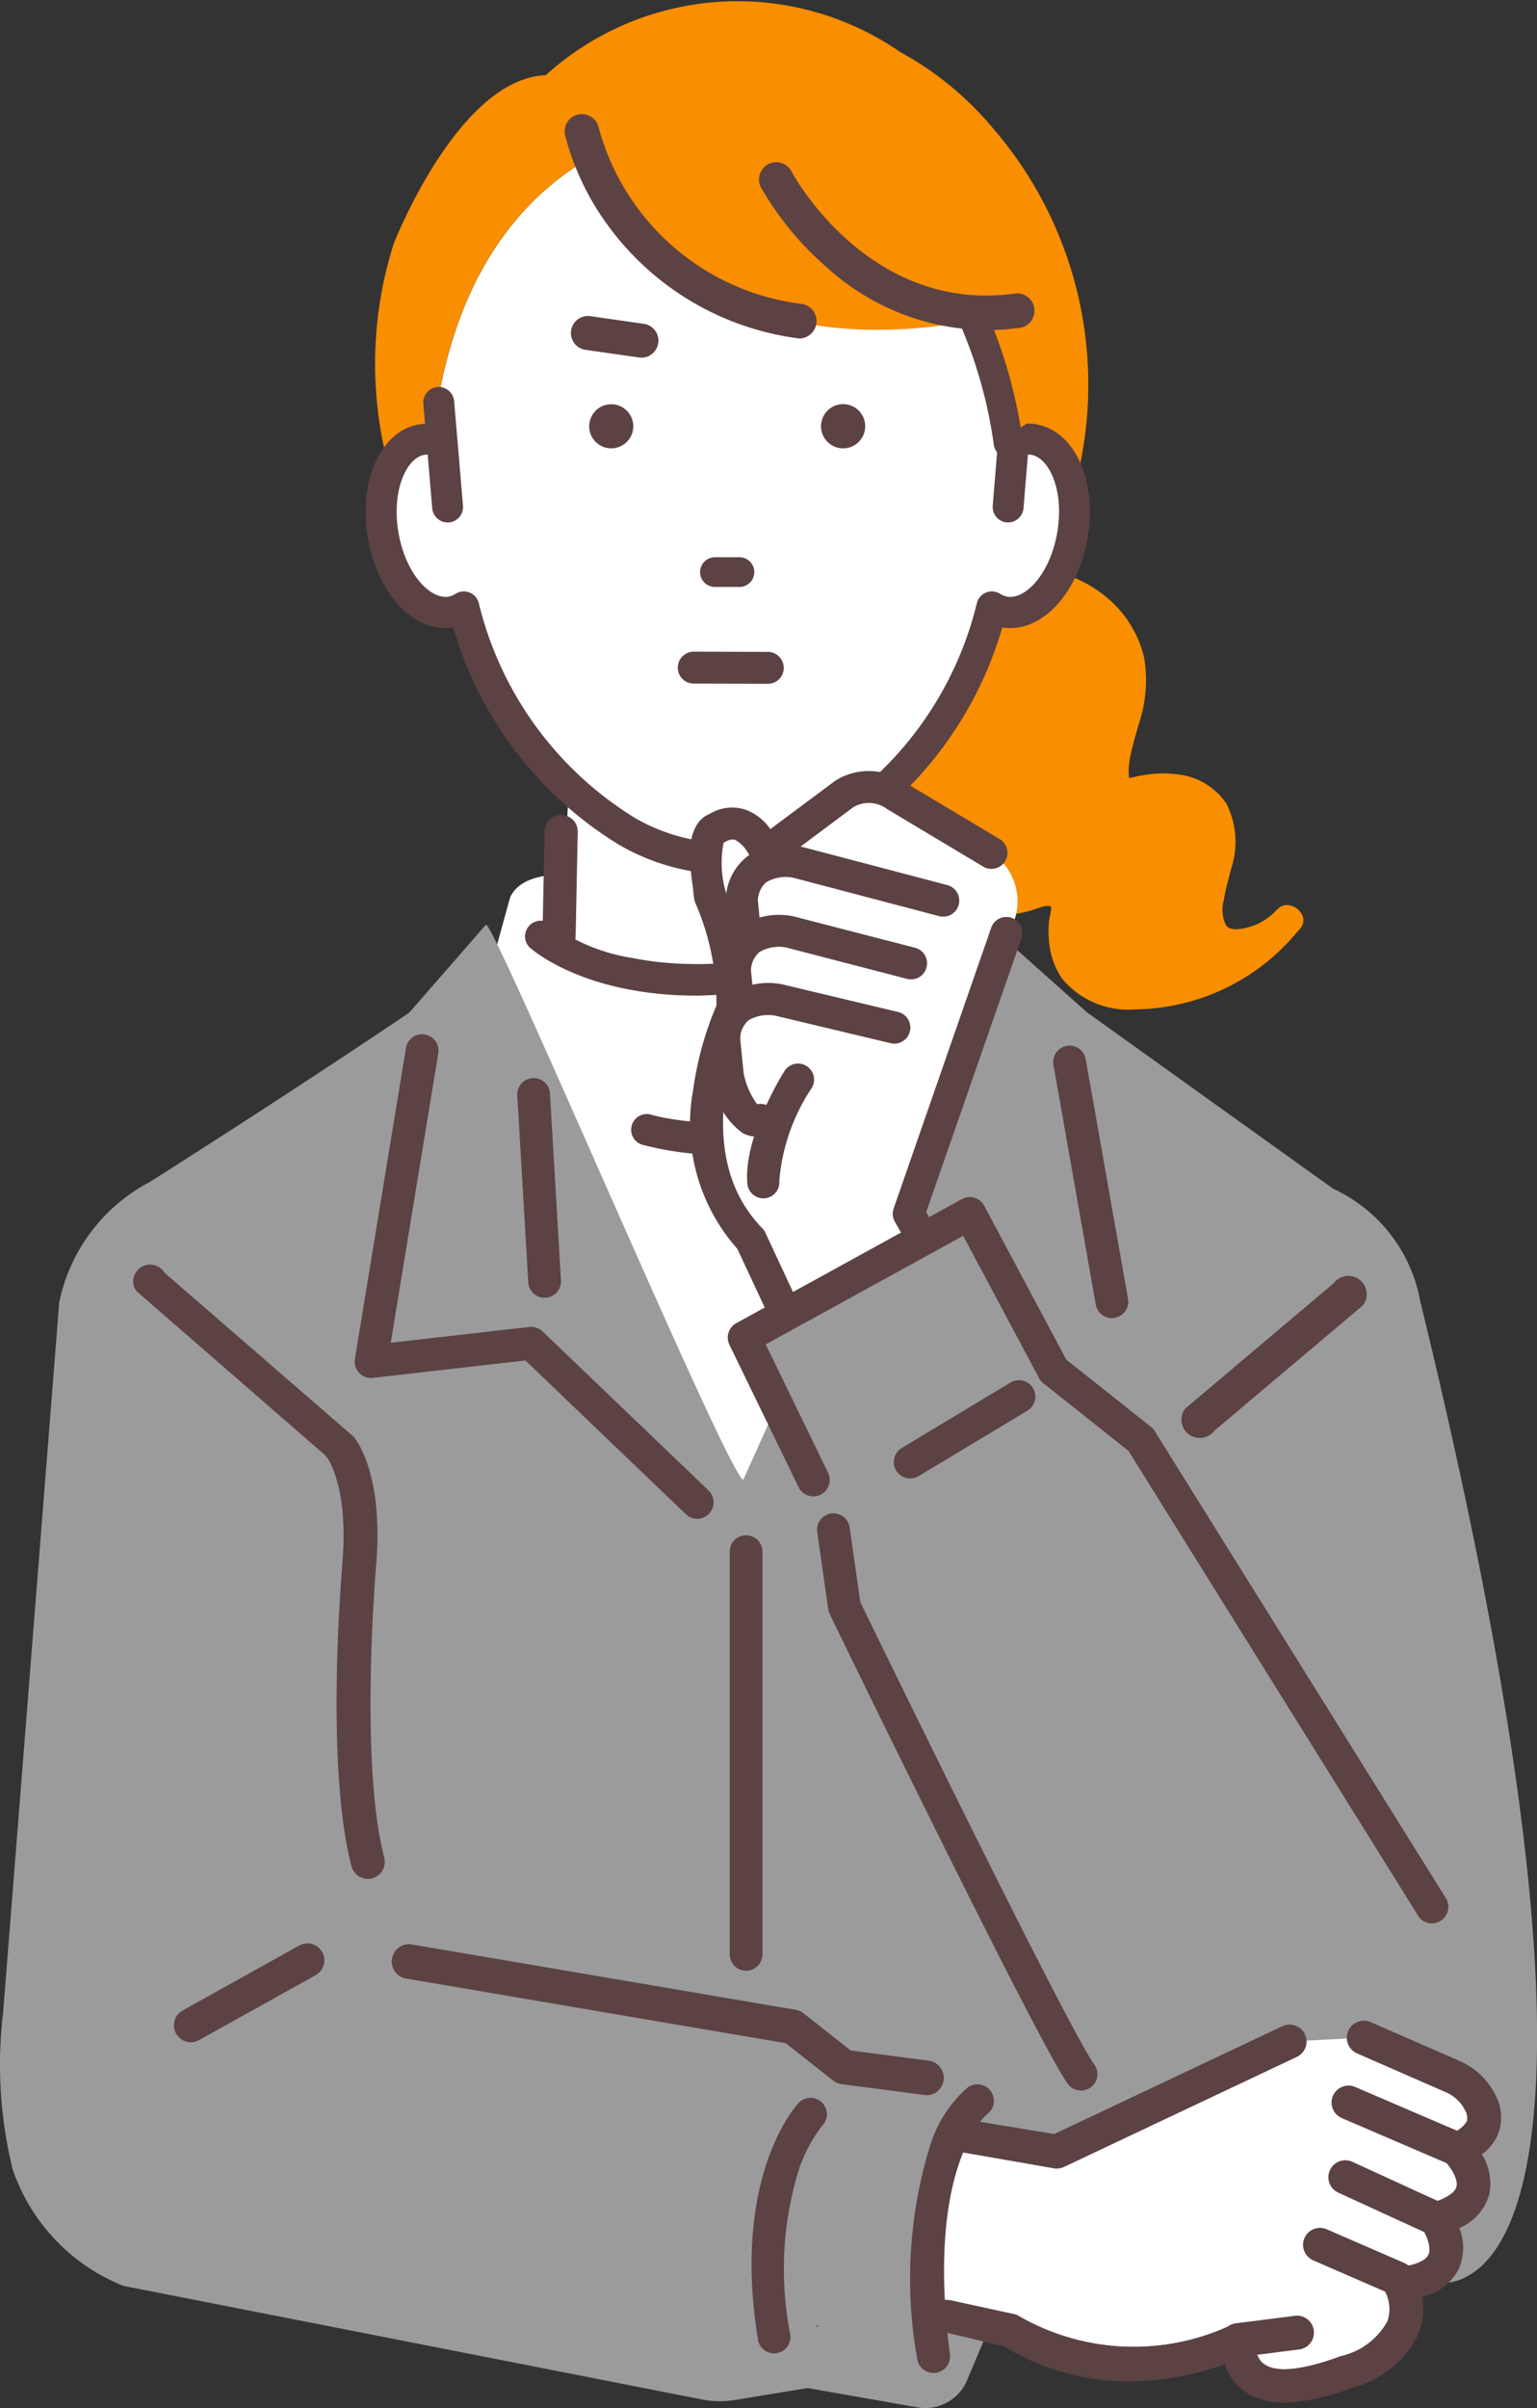 <?xml version="1.0" encoding="UTF-8"?>
<svg xmlns="http://www.w3.org/2000/svg" id="プチリフォームDIY_当社なら_イラスト4" width="53" height="83" viewBox="0 0 53 83">
  <rect x="0" y="0" width="53" height="83" fill="#333333" stroke="none"/>
  <path id="パス_6390" data-name="パス 6390" d="M36.184,65.447,44,48.38l-.836-3.046c-.391-.881-1.855-.783-1.855-.783l-.2-3.426-5.175-1.86H35.35l-5.175,1.86-.2,3.426s-1.465-.1-1.855.783l-.5,1.816c1.808,3.674,8.128,18.27,8.557,18.3Z" transform="translate(-10.531 -14.4)" fill="#fff"></path>
  <path id="パス_6391" data-name="パス 6391" d="M30.584,49.084h-.012a.572.572,0,0,1-.56-.584l.073-3.6a.562.562,0,0,1,.583-.561.572.572,0,0,1,.56.584l-.073,3.6a.572.572,0,0,1-.571.561Z" transform="translate(-11.306 -16.249)" fill="#5c4243"></path>
  <path id="パス_6392" data-name="パス 6392" d="M48.709,49.465a.572.572,0,0,1-.571-.573V45.956a.571.571,0,1,1,1.143,0v2.936A.572.572,0,0,1,48.709,49.465Z" transform="translate(-18.133 -16.631)" fill="#231816"></path>
  <g id="グループ_1078" data-name="グループ 1078" transform="translate(16.2 21.63)">
    <path id="パス_6393" data-name="パス 6393" d="M26.4,34.431c-.029-.105-.055-.2-.076-.292-.034.021-.07.035-.105.053.061.08.121.162.182.239Z" transform="translate(-26.214 -34.139)" fill="#369fd9"></path>
    <path id="パス_6394" data-name="パス 6394" d="M54.917,34.226a1.355,1.355,0,0,1-.173-.087c-.032.128-.074.281-.121.443Q54.774,34.4,54.917,34.226Z" transform="translate(-36.603 -34.139)" fill="#369fd9"></path>
  </g>
  <path id="パス_6395" data-name="パス 6395" d="M43.872,17.586a1.262,1.262,0,0,0-.7.093c-.849-8.239-6.922-11.26-9.849-11.05-1.632-.164-8.287.681-9.932,9.282l.084,1.768a1.264,1.264,0,0,0-.7-.093c-1.014.172-1.614,1.642-1.338,3.282s1.322,2.832,2.338,2.661a1.214,1.214,0,0,0,.446-.177,12.572,12.572,0,0,0,5.627,7.736,6.949,6.949,0,0,0,6.955,0,12.573,12.573,0,0,0,5.627-7.736,1.216,1.216,0,0,0,.446.177c1.015.171,2.061-1.02,2.338-2.661s-.324-3.11-1.338-3.282Z" transform="translate(-8.228 -2.418)" fill="#fff"></path>
  <path id="パス_6396" data-name="パス 6396" d="M63.056,42.722a2.009,2.009,0,0,1-.916.6c-.223.065-.676.188-.849-.038a1.2,1.2,0,0,1-.083-.848c.052-.362.161-.715.245-1.071a2.941,2.941,0,0,0-.143-2.269,2.327,2.327,0,0,0-1.726-1.024,3.836,3.836,0,0,0-1.028.013,3.965,3.965,0,0,0-.438.082c-.046.011-.116.021-.173.039-.008-.105-.017-.219-.017-.243a3.247,3.247,0,0,1,.065-.532c.076-.368.187-.728.287-1.09a4.693,4.693,0,0,0,.181-2.306A3.842,3.842,0,0,0,57.3,32.085a4.358,4.358,0,0,0-2.018-1.027c-.464.95-1.21,1.535-1.941,1.412a1.216,1.216,0,0,1-.446-.177A12.842,12.842,0,0,1,50,37.774a24.869,24.869,0,0,0,.87,2.537,4.11,4.11,0,0,0,1.835,2.305,2.441,2.441,0,0,0,1.345.265,3.95,3.95,0,0,0,.747-.19c.09-.028.359-.134.455-.049.031.028-.04.316-.05.385a3.2,3.2,0,0,0-.023.73,2.705,2.705,0,0,0,.444,1.343,2.959,2.959,0,0,0,2.551,1.075,7.354,7.354,0,0,0,5.569-2.668l.034-.035,0,0c.028-.034.058-.067.086-.1.366-.46-.407-1.079-.8-.645Z" transform="translate(-19.012 -11.385)" fill="#f88e00"></path>
  <path id="パス_6397" data-name="パス 6397" d="M22.656,15.169a1.264,1.264,0,0,1,.7.093l-.084-1.768c1.645-8.6,8.3-9.446,9.932-9.282C36.089,4,42.023,6.937,43.01,14.9q.034.174.064.35a1.256,1.256,0,0,1,.681-.086c.7.119,1.2.857,1.356,1.843A13.516,13.516,0,0,0,42.337,4.4a11.045,11.045,0,0,0-3.186-2.609,9.854,9.854,0,0,0-12.217.8C23.907,2.706,21.69,8.4,21.69,8.4a13.685,13.685,0,0,0-.15,7.778A1.58,1.58,0,0,1,22.656,15.169Z" transform="translate(-8.114 0)" fill="#f88e00"></path>
  <path id="パス_6398" data-name="パス 6398" d="M43.652,22.349a1.7,1.7,0,0,0-.33-.022l-.993.65-.179,2.18a.534.534,0,0,0,.487.576l.044,0a.536.536,0,0,0,.53-.49l.152-1.849a.62.62,0,0,1,.113.007c.621.105,1.144,1.226.9,2.667s-1.1,2.328-1.723,2.224a.684.684,0,0,1-.251-.1.532.532,0,0,0-.8.327,12.021,12.021,0,0,1-5.379,7.4,6.386,6.386,0,0,1-6.41,0,12.015,12.015,0,0,1-5.384-7.4.532.532,0,0,0-.8-.327.677.677,0,0,1-.249.1c-.622.1-1.482-.784-1.724-2.223s.28-2.562.9-2.667a.62.62,0,0,1,.11-.007l.156,1.849a.536.536,0,0,0,.53.49l.044,0a.534.534,0,0,0,.487-.576L23.7,22.987c0-.016,0-.033,0-.049l-.011-.07-.11-1.3a.533.533,0,1,0-1.062.088l.057.676a1.686,1.686,0,0,0-.2.02c-1.324.224-2.1,1.936-1.775,3.9s1.623,3.317,2.946,3.1a13.028,13.028,0,0,0,5.7,7.48,7.546,7.546,0,0,0,3.8,1.033,7.37,7.37,0,0,0,3.71-1.019l.011-.006a13.049,13.049,0,0,0,5.714-7.488c1.321.218,2.616-1.142,2.946-3.1s-.451-3.673-1.776-3.9Z" transform="translate(-7.918 -7.726)" fill="#5c4243"></path>
  <path id="パス_6399" data-name="パス 6399" d="M53.891,20.224a.5.5,0,0,1-.5-.43,15.96,15.96,0,0,0-2.621-6.81.5.5,0,1,1,.825-.578,16.971,16.971,0,0,1,2.791,7.239.5.5,0,0,1-.5.578Z" transform="translate(-19.121 -4.458)" fill="#5c4243"></path>
  <path id="パス_6400" data-name="パス 6400" d="M32.38,4.124s1.39,10.8,15.155,7.387c0,0-1.39-14.356-15.155-7.387Z" transform="translate(-12.327 -0.81)" fill="#f88e00"></path>
  <path id="パス_6401" data-name="パス 6401" d="M35.123,52.656c-3.876,0-5.673-1.57-5.783-1.67a.54.54,0,0,1,.721-.8A6.483,6.483,0,0,0,32.9,51.359c3.243.648,6.821-.332,9.252-1.267a.54.54,0,0,1,.386,1.009A20.723,20.723,0,0,1,35.123,52.656Z" transform="translate(-11.086 -18.338)" fill="#5c4243"></path>
  <path id="パス_6402" data-name="パス 6402" d="M38.475,61.889a10.9,10.9,0,0,1-3.079-.352.54.54,0,0,1,.327-1.03h0c.026.008,2.628.8,7.222-.227a.54.54,0,0,1,.234,1.055A21.678,21.678,0,0,1,38.475,61.889Z" transform="translate(-13.256 -22.083)" fill="#5c4243"></path>
  <path id="パス_6403" data-name="パス 6403" d="M.105,87.912,2.035,63.5c0-.018,0-.036,0-.054a6.064,6.064,0,0,1,3.135-4.192c5.25-3.33,8.948-5.834,8.948-5.84l2.632-3.019c.139-.479,8.394,19.091,8.882,19.123L34.2,50.482l3.281,2.927,8.489,6.08a5.309,5.309,0,0,1,3,3.858c9.6,39.368-1.025,33.953-.487,33.206.086-.12-13.194-.254-13.339-.254-.005,0-1.128,2.675-1.791,4.248a1.567,1.567,0,0,1-1.657.956l-3.842-.675-2.529.413a3.131,3.131,0,0,1-1.107-.018L4.255,97.306A6.628,6.628,0,0,1,.434,93.28a15.086,15.086,0,0,1-.329-5.368Z" transform="translate(0 -18.517)" fill="#9b9b9b"></path>
  <path id="パス_6404" data-name="パス 6404" d="M76.091,66Z" transform="translate(-28.742 -24.185)" fill="#21110d"></path>
  <path id="パス_6405" data-name="パス 6405" d="M49.966,49.833a.568.568,0,0,0,.551-.706,10.461,10.461,0,0,1-.235-4.358.567.567,0,1,0-1.081-.345c-.568,1.79.183,4.849.215,4.978A.568.568,0,0,0,49.966,49.833Z" transform="translate(-18.459 -16.135)" fill="#21110d"></path>
  <g id="グループ_1079" data-name="グループ 1079" transform="translate(5.997 66.983)">
    <path id="パス_6406" data-name="パス 6406" d="M10.05,109.147a.558.558,0,0,0,.272-.071l4.02-2.239a.563.563,0,0,0-.546-.985l-4.02,2.239a.564.564,0,0,0,.273,1.056Z" transform="translate(-9.466 -105.76)" fill="#5c4243"></path>
    <path id="パス_6407" data-name="パス 6407" d="M9.528,108.855a.585.585,0,0,1,.227-.794l4.02-2.239a.584.584,0,0,1,.566,1.022l-4.02,2.239a.582.582,0,0,1-.793-.227Zm4.267-3L9.775,108.1a.542.542,0,1,0,.526.948l4.02-2.239a.542.542,0,1,0-.526-.948Z" transform="translate(-9.454 -105.748)" fill="#5c4243"></path>
  </g>
  <g id="グループ_1080" data-name="グループ 1080" transform="translate(28.163 80.157)">
    <path id="パス_6408" data-name="パス 6408" d="M45.2,126.552h0Z" transform="translate(-45.18 -126.531)" fill="#21110d"></path>
    <path id="パス_6409" data-name="パス 6409" d="M45.168,126.539a.021.021,0,0,1,.021-.021h0a.02.02,0,0,1,.02.021.021.021,0,0,1-.021.021A.021.021,0,0,1,45.168,126.539Z" transform="translate(-45.168 -126.519)" fill="#21110d"></path>
  </g>
  <path id="パス_6410" data-name="パス 6410" d="M52.905,114.251l3.32.549,8.032-3.795,2.562-.132,3.038,1.327a1.92,1.92,0,0,1,.986.931c.232.5.242,1.144-.819,1.579,0,0,1.691,1.7-.712,2.41,0,0,1.335,1.963-1.246,2.231,0,0,1.142,1.989-1.836,3.033-.74.26-3.672,1.393-3.759-1.082a8.442,8.442,0,0,1-7.848-.345l-2.834-.513a8.407,8.407,0,0,1,1.117-6.194Z" transform="translate(-19.789 -40.64)" fill="#fff"></path>
  <g id="グループ_1081" data-name="グループ 1081" transform="translate(31.927 69.65)">
    <path id="パス_6411" data-name="パス 6411" d="M51.823,120.246a.516.516,0,0,0,.437.387l2.232.536a8.783,8.783,0,0,0,7.618.6,1.813,1.813,0,0,0,.71.973,2.346,2.346,0,0,0,1.341.363,7,7,0,0,0,2.245-.488l.084-.03a3.435,3.435,0,0,0,2.286-1.886,2.327,2.327,0,0,0,.1-1.241,1.689,1.689,0,0,0,1.285-2.364,1.779,1.779,0,0,0,1.034-1.142,1.873,1.873,0,0,0-.26-1.392,1.644,1.644,0,0,0,.576-.721,1.6,1.6,0,0,0-.082-1.276,2.478,2.478,0,0,0-1.271-1.21l-3.038-1.327a.563.563,0,0,0-.449,1.033l3.038,1.327a1.355,1.355,0,0,1,.7.652.509.509,0,0,1,.055.389,1.013,1.013,0,0,1-.577.431.564.564,0,0,0-.185.92c.163.166.477.607.4.9-.055.215-.375.424-.877.573a.564.564,0,0,0-.3.858c.121.183.335.651.209.919-.1.217-.484.375-1.049.434a.564.564,0,0,0-.429.842,1.311,1.311,0,0,1,.065,1.017,2.464,2.464,0,0,1-1.6,1.2l-.088.031c-.48.171-1.941.69-2.578.255-.08-.055-.324-.221-.346-.856a.562.562,0,0,0-.818-.482A7.943,7.943,0,0,1,55,120.156a.561.561,0,0,0-.2-.077l-2.153-.468s-.953-.166-.82.635Z" transform="translate(-51.789 -109.965)" fill="#5c4243"></path>
    <path id="パス_6412" data-name="パス 6412" d="M62.8,122.752a1.834,1.834,0,0,1-.712-.963,9.759,9.759,0,0,1-3.143.591,8.155,8.155,0,0,1-4.469-1.2l-2.228-.535a.537.537,0,0,1-.454-.4.549.549,0,0,1,.12-.5.94.94,0,0,1,.725-.155l2.153.468a.579.579,0,0,1,.206.08,7.915,7.915,0,0,0,7.272.32.583.583,0,0,1,.848.5c.022.625.259.787.337.84.627.428,2.081-.088,2.559-.258l.088-.031a2.445,2.445,0,0,0,1.587-1.192,1.3,1.3,0,0,0-.063-1,.585.585,0,0,1,.445-.873c.557-.058.934-.212,1.032-.422.122-.26-.087-.718-.208-.9a.585.585,0,0,1,.316-.89c.494-.147.809-.35.862-.558.072-.28-.242-.72-.4-.878a.585.585,0,0,1,.191-.954,1,1,0,0,0,.565-.419.491.491,0,0,0-.054-.373,1.334,1.334,0,0,0-.69-.642l-3.038-1.328A.584.584,0,0,1,67.114,110l3.038,1.327a2.5,2.5,0,0,1,1.281,1.22,1.62,1.62,0,0,1,.083,1.292,1.66,1.66,0,0,1-.568.719,1.9,1.9,0,0,1,.253,1.392,1.794,1.794,0,0,1-1.029,1.148,1.884,1.884,0,0,1-.014,1.4,1.856,1.856,0,0,1-1.273.966,2.328,2.328,0,0,1-.1,1.233,3.455,3.455,0,0,1-2.3,1.9l-.083.03a7.014,7.014,0,0,1-2.252.489,2.359,2.359,0,0,1-1.353-.366Zm3.589-12.432a.544.544,0,0,0,.28.714l3.038,1.328a1.375,1.375,0,0,1,.711.663.528.528,0,0,1,.055.406,1.03,1.03,0,0,1-.588.442.543.543,0,0,0-.178.886c.166.17.485.618.408.918-.057.222-.382.436-.891.588a.543.543,0,0,0-.293.826,1.206,1.206,0,0,1,.211.94c-.105.224-.494.387-1.066.446a.543.543,0,0,0-.413.811,1.341,1.341,0,0,1,.066,1.034,2.482,2.482,0,0,1-1.611,1.216l-.089.031c-.482.172-1.95.693-2.6.253-.082-.056-.332-.226-.355-.873a.541.541,0,0,0-.788-.464,7.96,7.96,0,0,1-7.313-.322.538.538,0,0,0-.192-.075l-2.153-.468a.917.917,0,0,0-.688.144.51.51,0,0,0-.108.468.5.5,0,0,0,.421.37l2.232.536.006,0a8.113,8.113,0,0,0,4.3,1.2h.153a9.718,9.718,0,0,0,3.15-.6.02.02,0,0,1,.016,0,.021.021,0,0,1,.011.012,1.8,1.8,0,0,0,.7.962,2.319,2.319,0,0,0,1.329.359,6.98,6.98,0,0,0,2.238-.487l.084-.03a3.416,3.416,0,0,0,2.273-1.874,2.29,2.29,0,0,0,.1-1.23.021.021,0,0,1,.015-.024,1.825,1.825,0,0,0,1.264-.948,1.853,1.853,0,0,0,.007-1.389.021.021,0,0,1,.01-.026,1.762,1.762,0,0,0,1.023-1.129,1.868,1.868,0,0,0-.258-1.377.021.021,0,0,1,.006-.027,1.628,1.628,0,0,0,.569-.712,1.579,1.579,0,0,0-.082-1.259,2.457,2.457,0,0,0-1.26-1.2L67.1,110.039a.541.541,0,0,0-.712.281Z" transform="translate(-51.777 -109.953)" fill="#5c4243"></path>
  </g>
  <g id="グループ_1082" data-name="グループ 1082" transform="translate(32.545 69.781)">
    <path id="パス_6413" data-name="パス 6413" d="M53.426,113.447l3.147.52,7.873-3.72a.563.563,0,0,1,.479,1.019l-8.032,3.795a.559.559,0,0,1-.331.046l-3.275-.569a.526.526,0,0,1-.5-.623s-.016-.48.634-.468Z" transform="translate(-52.763 -110.172)" fill="#5c4243"></path>
    <path id="パス_6414" data-name="パス 6414" d="M56.548,115.116l-3.272-.569a.644.644,0,0,1-.419-.209.544.544,0,0,1-.1-.433.471.471,0,0,1,.133-.321.673.673,0,0,1,.5-.169.139.139,0,0,1,.027,0l3.141.519,7.868-3.717a.584.584,0,0,1,.5,1.057l-8.032,3.795a.577.577,0,0,1-.343.048Zm7.9-4.862-7.873,3.72a.024.024,0,0,1-.012,0l-3.146-.52a.641.641,0,0,0-.489.156.439.439,0,0,0-.122.295.508.508,0,0,0,.088.4.613.613,0,0,0,.391.194l3.274.57a.536.536,0,0,0,.319-.045l8.032-3.795a.542.542,0,1,0-.461-.981Z" transform="translate(-52.751 -110.16)" fill="#5c4243"></path>
  </g>
  <g id="グループ_1083" data-name="グループ 1083" transform="translate(45.914 71.881)">
    <path id="パス_6415" data-name="パス 6415" d="M78.161,116.236a.564.564,0,0,0,.222-1.081l-3.739-1.606a.563.563,0,0,0-.443,1.036l3.739,1.606A.558.558,0,0,0,78.161,116.236Z" transform="translate(-73.84 -113.482)" fill="#5c4243"></path>
    <path id="パス_6416" data-name="パス 6416" d="M77.92,116.2l-3.739-1.606a.584.584,0,0,1,.459-1.074l3.739,1.606a.585.585,0,0,1-.23,1.122.575.575,0,0,1-.229-.048Zm-4.007-2.357a.544.544,0,0,0,.284.712l3.739,1.606a.535.535,0,0,0,.213.044.543.543,0,0,0,.213-1.041l-3.739-1.606a.541.541,0,0,0-.711.285Z" transform="translate(-73.828 -113.47)" fill="#5c4243"></path>
  </g>
  <g id="グループ_1084" data-name="グループ 1084" transform="translate(45.806 74.459)">
    <path id="パス_6417" data-name="パス 6417" d="M77.387,120.132a.564.564,0,0,0,.234-1.076l-3.134-1.437a.563.563,0,0,0-.468,1.025l3.134,1.437A.558.558,0,0,0,77.387,120.132Z" transform="translate(-73.67 -117.547)" fill="#5c4243"></path>
    <path id="パス_6418" data-name="パス 6418" d="M77.133,120.088,74,118.651a.584.584,0,1,1,.485-1.063l3.134,1.437a.584.584,0,1,1-.485,1.063Zm-3.081-2.477a.538.538,0,0,0-.3.283.544.544,0,0,0,.267.719l3.135,1.437a.536.536,0,0,0,.225.049.543.543,0,0,0,.226-1.036l-3.134-1.437a.536.536,0,0,0-.414-.015Z" transform="translate(-73.658 -117.535)" fill="#5c4243"></path>
  </g>
  <g id="グループ_1085" data-name="グループ 1085" transform="translate(44.934 76.789)">
    <path id="パス_6419" data-name="パス 6419" d="M75.549,123.528a.564.564,0,0,0,.224-1.081l-2.671-1.16a.563.563,0,0,0-.447,1.034l2.671,1.16a.559.559,0,0,0,.223.047Z" transform="translate(-72.296 -121.22)" fill="#5c4243"></path>
    <path id="パス_6420" data-name="パス 6420" d="M75.306,123.489l-2.671-1.16a.584.584,0,0,1,.464-1.072l2.671,1.16a.584.584,0,1,1-.464,1.072Zm-2.936-1.912a.544.544,0,0,0,.281.714l2.671,1.16a.536.536,0,0,0,.215.045.543.543,0,0,0,.215-1.04l-2.671-1.16a.541.541,0,0,0-.712.282Z" transform="translate(-72.284 -121.208)" fill="#5c4243"></path>
  </g>
  <g id="グループ_1086" data-name="グループ 1086" transform="translate(4.592 43.589)">
    <path id="パス_6421" data-name="パス 6421" d="M15.343,89.987a.568.568,0,0,0,.2-.038.579.579,0,0,0,.335-.691c-.852-3.319-.281-9.954-.275-10.048.246-2.918-.553-4.154-.766-4.427L8.368,69.172a.688.688,0,0,1-.093-.1.562.562,0,0,0-1,.364.51.51,0,0,0,.19.369L13.9,75.4a.562.562,0,0,0,.061.082s.752.963.525,3.644c-.025.406-.591,6.958.314,10.438a.563.563,0,0,0,.543.421Z" transform="translate(-7.251 -68.835)" fill="#5c4243"></path>
    <path id="パス_6422" data-name="パス 6422" d="M14.767,89.559c-.909-3.492-.339-10.051-.315-10.445.22-2.6-.49-3.589-.521-3.629h0a.609.609,0,0,1-.062-.084L7.425,69.8a.5.5,0,0,1-.178-.3.583.583,0,0,1,1.036-.452.645.645,0,0,0,.09.1l6.473,5.611c.243.311,1.014,1.548.77,4.441-.006.094-.576,6.724.274,10.04a.623.623,0,0,1-.02.4.583.583,0,0,1-1.1-.078ZM7.542,68.943a.539.539,0,0,0-.245.335.553.553,0,0,0-.013.071.511.511,0,0,0,.19.437l6.431,5.592a.56.56,0,0,0,.059.08l0,0h0a2.664,2.664,0,0,1,.358.851,8.379,8.379,0,0,1,.171,2.807c-.025.394-.593,6.946.313,10.431a.541.541,0,1,0,1.048-.274c-.861-3.308-.287-9.983-.281-10.078.243-2.878-.521-4.1-.762-4.413L8.339,69.171a.71.71,0,0,1-.094-.1.541.541,0,0,0-.7-.125Z" transform="translate(-7.239 -68.823)" fill="#5c4243"></path>
  </g>
  <g id="グループ_1087" data-name="グループ 1087" transform="translate(42.099 79.818)">
    <path id="パス_6423" data-name="パス 6423" d="M68.408,127.4a.559.559,0,0,0,.072,0l2.047-.261a.563.563,0,0,0-.142-1.118l-2.047.261a.564.564,0,0,0,.07,1.122Z" transform="translate(-67.826 -125.995)" fill="#5c4243"></path>
    <path id="パス_6424" data-name="パス 6424" d="M67.819,126.9a.585.585,0,0,1,.5-.654l2.047-.261a.576.576,0,0,1,.43.117.585.585,0,0,1-.283,1.043l-2.047.261a.582.582,0,0,1-.652-.506Zm2.557-.873-2.047.261a.543.543,0,0,0,.068,1.081.521.521,0,0,0,.069,0l2.047-.261a.543.543,0,0,0-.066-1.081A.555.555,0,0,0,70.375,126.029Z" transform="translate(-67.814 -125.983)" fill="#5c4243"></path>
  </g>
  <path id="パス_6425" data-name="パス 6425" d="M51.207,123.358a.57.57,0,0,0,.564-.644c-.852-6.522,1.262-8.26,1.284-8.277a.569.569,0,0,0-.675-.917,4.4,4.4,0,0,0-1.3,2.024,15.637,15.637,0,0,0-.439,7.318A.569.569,0,0,0,51.207,123.358Z" transform="translate(-19.015 -41.567)" fill="#5c4243"></path>
  <path id="パス_6426" data-name="パス 6426" d="M49.034,45.092,45.74,43.124a1.619,1.619,0,0,0-1.774-.064l-2.724,2.032s-.57-1.524-1.71-.825c0,0-.633.063-.19,2.349a9.085,9.085,0,0,1,.76,3.873s-2.344,4.889.633,7.937l1.837,3.937,5.257-2.032-1.583-2.794L49.6,47.886A1.989,1.989,0,0,0,49.034,45.092Z" transform="translate(-14.858 -15.7)" fill="#fff"></path>
  <g id="グループ_1088" data-name="グループ 1088" transform="translate(30.784 31.63)">
    <path id="パス_6427" data-name="パス 6427" d="M51.6,63.476a.528.528,0,0,0,.262-.07.534.534,0,0,0,.2-.727L50.593,60.1l3.278-9.423a.532.532,0,1,0-1-.351L49.51,59.974a.534.534,0,0,0,.04.439l1.584,2.794A.531.531,0,0,0,51.6,63.476Z" transform="translate(-49.459 -49.944)" fill="#5c4243"></path>
    <path id="パス_6428" data-name="パス 6428" d="M51.1,63.2,49.52,60.411a.555.555,0,0,1-.041-.456L52.835,50.3a.553.553,0,1,1,1.043.365L50.6,60.083l1.46,2.575a.553.553,0,1,1-.96.547Zm2.032-13.18a.508.508,0,0,0-.26.293l-3.357,9.651a.514.514,0,0,0,.038.421l1.584,2.794a.511.511,0,0,0,.888-.506L50.563,60.1a.021.021,0,0,1,0-.017l3.278-9.423a.511.511,0,0,0-.7-.63Z" transform="translate(-49.447 -49.932)" fill="#5c4243"></path>
  </g>
  <g id="グループ_1089" data-name="グループ 1089" transform="translate(23.786 26.567)">
    <path id="パス_6429" data-name="パス 6429" d="M41.786,62.28l-1.8-3.857a6.454,6.454,0,0,1-1.516-5.488,11.119,11.119,0,0,1,.8-2.885,8.681,8.681,0,0,0-.717-3.518.534.534,0,0,1-.04-.124c-.257-1.325-.217-2.192.123-2.649a.833.833,0,0,1,.372-.292,1.471,1.471,0,0,1,1.242-.151,1.819,1.819,0,0,1,.853.677l2.238-1.67c.014-.01.029-.02.044-.029a2.141,2.141,0,0,1,2.338.074L49,44.326a.532.532,0,0,1-.544.915l-3.294-1.968a.548.548,0,0,1-.052-.035,1.075,1.075,0,0,0-1.155-.041l-2.7,2.015a.531.531,0,0,1-.815-.24,1.227,1.227,0,0,0-.534-.646c-.045-.015-.165-.057-.4.088l-.028.016a3.529,3.529,0,0,0,.071,1.717,9.528,9.528,0,0,1,.78,4.069.533.533,0,0,1-.051.2c-.022.045-2.151,4.584.534,7.333a.535.535,0,0,1,.1.147l1.837,3.937a.532.532,0,1,1-.963.452Zm-2.5-17.792h0Z" transform="translate(-38.328 -41.958)" fill="#5c4243"></path>
    <path id="パス_6430" data-name="パス 6430" d="M41.755,62.277l-1.8-3.853a6.479,6.479,0,0,1-1.519-5.5,11.2,11.2,0,0,1,.8-2.887,8.65,8.65,0,0,0-.715-3.5.562.562,0,0,1-.042-.129c-.258-1.331-.217-2.2.127-2.666a.849.849,0,0,1,.378-.3,1.494,1.494,0,0,1,1.259-.152,1.8,1.8,0,0,1,.851.667L43.319,42.3c.015-.011.03-.021.046-.031a2.167,2.167,0,0,1,2.359.074L49,44.3a.553.553,0,0,1-.565.951L45.14,43.279a.55.55,0,0,1-.054-.037,1.051,1.051,0,0,0-1.13-.041l-2.7,2.015a.552.552,0,0,1-.847-.25,1.2,1.2,0,0,0-.521-.634c-.043-.014-.156-.054-.384.086l-.022.013a3.59,3.59,0,0,0,.074,1.694,9.581,9.581,0,0,1,.782,4.079.555.555,0,0,1-.053.2c-.022.045-2.149,4.567.53,7.31a.553.553,0,0,1,.106.153l1.837,3.937a.555.555,0,0,1-.266.736.548.548,0,0,1-.234.052h0a.555.555,0,0,1-.5-.319ZM39.9,44.294a1.25,1.25,0,0,1,.547.658.51.51,0,0,0,.783.231l2.7-2.016a1.1,1.1,0,0,1,1.178.043.538.538,0,0,0,.05.034l3.294,1.968a.512.512,0,0,0,.523-.88L45.7,42.374a2.125,2.125,0,0,0-2.315-.073c-.015.009-.029.018-.042.028L41.106,44a.02.02,0,0,1-.016,0A.021.021,0,0,1,41.076,44a1.771,1.771,0,0,0-.843-.669,1.456,1.456,0,0,0-1.228.15.812.812,0,0,0-.363.285,3.6,3.6,0,0,0-.119,2.633.519.519,0,0,0,.039.119,8.7,8.7,0,0,1,.718,3.528.023.023,0,0,1,0,.008,11.141,11.141,0,0,0-.8,2.879A6.437,6.437,0,0,0,39.99,58.4l0,.006,1.8,3.856a.514.514,0,0,0,.463.3.506.506,0,0,0,.216-.048.513.513,0,0,0,.246-.681l-1.837-3.937a.511.511,0,0,0-.1-.141c-2.7-2.763-.56-7.311-.538-7.357a.511.511,0,0,0,.049-.189,9.551,9.551,0,0,0-.78-4.064,3.54,3.54,0,0,1-.07-1.728.021.021,0,0,1,.009-.011l.027-.016a.61.61,0,0,1,.313-.109.3.3,0,0,1,.106.019Zm-.652.183a.021.021,0,0,1,.016-.02.022.022,0,0,1,.024.011.021.021,0,0,1,0,.009.021.021,0,0,1-.011.019l-.01,0a.021.021,0,0,1-.021-.021Z" transform="translate(-38.316 -41.947)" fill="#5c4243"></path>
  </g>
  <g id="グループ_1090" data-name="グループ 1090" transform="translate(25.027 29.125)">
    <path id="パス_6431" data-name="パス 6431" d="M40.951,49.709l.054,0a.533.533,0,0,0,.476-.583L41.359,47.9a.875.875,0,0,1,.3-.652,1.351,1.351,0,0,1,.948-.157l5.051,1.329a.533.533,0,0,0,.27-1.031L42.86,46.058l-.023-.006a2.4,2.4,0,0,0-1.812.343,1.924,1.924,0,0,0-.729,1.472.522.522,0,0,0,0,.092l.127,1.27A.532.532,0,0,0,40.951,49.709Z" transform="translate(-40.273 -45.982)" fill="#5c4243"></path>
    <path id="パス_6432" data-name="パス 6432" d="M40.39,49.22l-.127-1.27a.535.535,0,0,1,0-.1A1.943,1.943,0,0,1,41,46.366a2.428,2.428,0,0,1,1.829-.347l.024.006,5.067,1.333a.554.554,0,0,1-.28,1.071L42.59,47.1a1.318,1.318,0,0,0-.931.154.852.852,0,0,0-.292.633l.122,1.221a.553.553,0,0,1-.495.606l-.056,0h0a.551.551,0,0,1-.549-.5ZM42.6,47.06l5.051,1.329a.512.512,0,0,0,.259-.99l-5.067-1.333-.023-.005a2.383,2.383,0,0,0-1.8.339,1.9,1.9,0,0,0-.721,1.457.506.506,0,0,0,0,.089l.127,1.27a.511.511,0,1,0,1.016-.1l-.122-1.225a.893.893,0,0,1,.308-.667,1.155,1.155,0,0,1,.681-.185,1.6,1.6,0,0,1,.284.024Z" transform="translate(-40.261 -45.971)" fill="#5c4243"></path>
  </g>
  <g id="グループ_1091" data-name="グループ 1091" transform="translate(24.789 31.534)">
    <path id="パス_6433" data-name="パス 6433" d="M40.551,53.513l.054,0a.533.533,0,0,0,.476-.583l-.122-1.221a.875.875,0,0,1,.3-.652,1.353,1.353,0,0,1,.949-.157l4.166,1.076a.533.533,0,0,0,.265-1.032l-4.18-1.079-.021,0a2.4,2.4,0,0,0-1.812.343,1.924,1.924,0,0,0-.729,1.472.526.526,0,0,0,0,.092l.127,1.27a.532.532,0,0,0,.528.48Z" transform="translate(-39.873 -49.786)" fill="#5c4243"></path>
    <path id="パス_6434" data-name="パス 6434" d="M39.99,53.023l-.127-1.27a.536.536,0,0,1,0-.1A1.944,1.944,0,0,1,40.6,50.17a2.419,2.419,0,0,1,1.829-.347l.022.005,4.18,1.079a.554.554,0,0,1-.276,1.073L42.192,50.9a1.318,1.318,0,0,0-.932.154.852.852,0,0,0-.292.634l.122,1.221a.553.553,0,0,1-.495.606l-.055,0h0A.551.551,0,0,1,39.99,53.023Zm2.21-2.159,4.166,1.076a.512.512,0,0,0,.255-.992l-4.18-1.079-.021,0a2.377,2.377,0,0,0-1.8.339A1.9,1.9,0,0,0,39.9,51.66a.5.5,0,0,0,0,.089l.127,1.27a.511.511,0,1,0,1.017-.1l-.122-1.225a.893.893,0,0,1,.308-.667,1.154,1.154,0,0,1,.681-.185A1.6,1.6,0,0,1,42.2,50.864Z" transform="translate(-39.861 -49.773)" fill="#5c4243"></path>
  </g>
  <g id="グループ_1092" data-name="グループ 1092" transform="translate(24.418 33.882)">
    <path id="パス_6435" data-name="パス 6435" d="M40.945,58.766a1,1,0,0,0,.316-.053.533.533,0,0,0-.3-1.021,2.556,2.556,0,0,1-.481-1.092l-.119-1.19a.875.875,0,0,1,.3-.652,1.355,1.355,0,0,1,.953-.157l3.981.95a.533.533,0,0,0,.246-1.037l-3.99-.952a2.408,2.408,0,0,0-1.824.34,1.924,1.924,0,0,0-.729,1.472.527.527,0,0,0,0,.092l.127,1.27a.532.532,0,0,0,.009.059,2.613,2.613,0,0,0,1.021,1.836.981.981,0,0,0,.491.135Z" transform="translate(-39.274 -53.492)" fill="#5c4243"></path>
    <path id="パス_6436" data-name="パス 6436" d="M40.432,58.638a2.633,2.633,0,0,1-1.031-1.85.549.549,0,0,1-.009-.061l-.127-1.27a.552.552,0,0,1,0-.1A1.944,1.944,0,0,1,40,53.875a2.442,2.442,0,0,1,1.842-.344l3.99.952a.554.554,0,0,1-.256,1.077l-3.98-.95a1.347,1.347,0,0,0-.937.153.852.852,0,0,0-.291.633l.118,1.187a2.641,2.641,0,0,0,.466,1.074.554.554,0,0,1,.3,1.064,1.019,1.019,0,0,1-.323.054,1,1,0,0,1-.5-.137Zm.521-.937a.021.021,0,0,1-.018,0,2.555,2.555,0,0,1-.489-1.107L40.327,55.4a.892.892,0,0,1,.308-.667,1.357,1.357,0,0,1,.971-.16l3.981.95a.512.512,0,0,0,.237-1l-3.99-.952a2.4,2.4,0,0,0-1.807.336,1.9,1.9,0,0,0-.721,1.457.493.493,0,0,0,0,.089l.127,1.27a.537.537,0,0,0,.009.056A2.594,2.594,0,0,0,40.453,58.6a.949.949,0,0,0,.79.08.512.512,0,0,0-.162-1,.5.5,0,0,0-.128.016Z" transform="translate(-39.262 -53.48)" fill="#5c4243"></path>
  </g>
  <g id="グループ_1093" data-name="グループ 1093" transform="translate(25.761 36.645)">
    <path id="パス_6437" data-name="パス 6437" d="M41.918,62.5l.047,0a.532.532,0,0,0,.483-.577,6.794,6.794,0,0,1,1.122-3.224.532.532,0,1,0-.9-.572c-.058.092-1.425,2.266-1.284,3.888A.532.532,0,0,0,41.918,62.5Z" transform="translate(-41.358 -57.853)" fill="#5c4243"></path>
    <path id="パス_6438" data-name="パス 6438" d="M41.356,62c-.141-1.627,1.229-3.809,1.288-3.9a.553.553,0,0,1,.932.595A6.776,6.776,0,0,0,42.457,61.9a.554.554,0,0,1-.5.6l-.049,0A.556.556,0,0,1,41.356,62Zm1.323-3.879c-.058.092-1.421,2.262-1.281,3.875a.514.514,0,0,0,.508.468l.045,0a.512.512,0,0,0,.464-.554,6.818,6.818,0,0,1,1.126-3.237.511.511,0,1,0-.862-.55Z" transform="translate(-41.346 -57.841)" fill="#5c4243"></path>
  </g>
  <path id="パス_6439" data-name="パス 6439" d="M55.577,73.847l-3.012-2.39-2.886-5.41L41.9,70.325l2.384,4.906L65.617,89.95Z" transform="translate(-16.237 -24.219)" fill="#9b9b9b"></path>
  <path id="パス_6440" data-name="パス 6440" d="M65.292,90.19a.564.564,0,0,1-.479-.266L54.824,73.9l-2.935-2.33a.562.562,0,0,1-.147-.177l-2.617-4.905-6.809,3.743,2.149,4.422a.565.565,0,1,1-1.015.5l-2.384-4.906A.567.567,0,0,1,41.3,69.5l7.781-4.278a.564.564,0,0,1,.769.229l2.831,5.306,2.92,2.317a.564.564,0,0,1,.128.144l10.04,16.1a.566.566,0,0,1-.478.866Z" transform="translate(-15.912 -23.893)" fill="#5c4243"></path>
  <path id="パス_6441" data-name="パス 6441" d="M66.307,75a.63.63,0,0,0,.506-.253l5.122-4.32a.632.632,0,1,0-1.011-.76L65.8,73.99a.634.634,0,0,0,.126.887A.627.627,0,0,0,66.307,75Z" transform="translate(-24.933 -25.438)" fill="#5c4243"></path>
  <path id="パス_6442" data-name="パス 6442" d="M31.527,72.992a.561.561,0,0,1-.39-.157l-5.533-5.3-5.259.6a.565.565,0,0,1-.621-.654l1.757-10.694a.565.565,0,1,1,1.114.184L20.96,66.924l4.78-.544a.564.564,0,0,1,.454.153l5.724,5.483a.566.566,0,0,1-.39.975Z" transform="translate(-7.486 -20.643)" fill="#5c4243"></path>
  <path id="パス_6443" data-name="パス 6443" d="M29.561,66.24A.565.565,0,0,1,29,65.707l-.377-6.416a.565.565,0,1,1,1.127-.067l.377,6.416a.565.565,0,0,1-.53.6Z" transform="translate(-10.784 -21.51)" fill="#5c4243"></path>
  <path id="パス_6444" data-name="パス 6444" d="M60.319,66.29a.565.565,0,0,1-.555-.467l-1.457-8.251a.565.565,0,1,1,1.112-.2l1.457,8.251a.566.566,0,0,1-.458.656A.576.576,0,0,1,60.319,66.29Z" transform="translate(-21.979 -20.857)" fill="#5c4243"></path>
  <path id="パス_6445" data-name="パス 6445" d="M40.935,98.563A.565.565,0,0,1,40.371,98V84.144a.565.565,0,1,1,1.129,0V98A.565.565,0,0,1,40.935,98.563Z" transform="translate(-15.208 -30.637)" fill="#5c4243"></path>
  <g id="グループ_1094" data-name="グループ 1094" transform="translate(19.675 10.889)">
    <path id="パス_6446" data-name="パス 6446" d="M46.062,21.961a.762.762,0,1,0,.76.762A.762.762,0,0,0,46.062,21.961Z" transform="translate(-36.662 -18.92)" fill="#5c4243"></path>
    <path id="パス_6447" data-name="パス 6447" d="M34.213,22.723a.76.76,0,1,0-.76.762A.761.761,0,0,0,34.213,22.723Z" transform="translate(-32.051 -18.92)" fill="#5c4243"></path>
    <path id="パス_6448" data-name="パス 6448" d="M39.235,31.306h.845a.512.512,0,0,0,0-1.024h-.845a.512.512,0,0,0,0,1.024Z" transform="translate(-34.257 -21.964)" fill="#5c4243"></path>
    <path id="パス_6449" data-name="パス 6449" d="M41,35.583a.542.542,0,0,0-.385-.163l-2.557-.007h0a.548.548,0,0,0,0,1.1l2.557.007h0a.548.548,0,0,0,.39-.932Z" transform="translate(-33.811 -23.84)" fill="#5c4243"></path>
    <path id="パス_6450" data-name="パス 6450" d="M34.127,18.606a.6.6,0,0,1-.083-.006l-1.86-.266a.586.586,0,0,1,.165-1.16l1.86.266a.586.586,0,0,1-.082,1.166Z" transform="translate(-31.682 -17.167)" fill="#5c4243"></path>
  </g>
  <path id="パス_6451" data-name="パス 6451" d="M39.457,13.934a.6.6,0,0,1-.093-.007,9.663,9.663,0,0,1-6.539-3.888,9.1,9.1,0,0,1-1.48-3.119.594.594,0,1,1,1.162-.248,8.308,8.308,0,0,0,7.042,6.078.6.6,0,0,1-.092,1.184Z" transform="translate(-11.861 -2.268)" fill="#5c4243"></path>
  <path id="パス_6452" data-name="パス 6452" d="M49.992,14.613a8.3,8.3,0,0,1-5.529-2.174,10.766,10.766,0,0,1-2.244-2.716.595.595,0,1,1,1.047-.564c.114.211,2.727,4.919,7.756,4.187a.6.6,0,0,1,.171,1.179,8.332,8.332,0,0,1-1.2.088Z" transform="translate(-15.965 -3.235)" fill="#5c4243"></path>
  <path id="パス_6453" data-name="パス 6453" d="M42.377,122.951a.565.565,0,0,1-.557-.475c-.913-5.621,1.307-8.053,1.4-8.154a.565.565,0,0,1,.824.774,5.007,5.007,0,0,0-.862,1.682,11.644,11.644,0,0,0-.249,5.515.566.566,0,0,1-.467.65.574.574,0,0,1-.091.007Z" transform="translate(-15.684 -41.836)" fill="#5c4243"></path>
  <path id="パス_6454" data-name="パス 6454" d="M40.31,110.985a.613.613,0,0,1-.078,0l-2.886-.377a.594.594,0,0,1-.29-.122l-1.638-1.29-13.154-2.239a.6.6,0,0,1,.2-1.175l13.3,2.264a.593.593,0,0,1,.268.119l1.629,1.283,2.724.356a.6.6,0,0,1-.076,1.187Z" transform="translate(-8.324 -38.772)" fill="#5c4243"></path>
  <path id="パス_6455" data-name="パス 6455" d="M54.459,102.287a.563.563,0,0,1-.457-.233c-1.021-1.408-7.915-15.585-8.208-16.188a.567.567,0,0,1-.051-.168l-.377-2.642a.565.565,0,1,1,1.118-.16l.364,2.554c2.013,4.141,7.273,14.843,8.067,15.938a.566.566,0,0,1-.456.9Z" transform="translate(-17.183 -30.231)" fill="#5c4243"></path>
  <path id="パス_6456" data-name="パス 6456" d="M50.08,78.468a.566.566,0,0,1-.291-1.051l3.765-2.264a.566.566,0,0,1,.581.971L50.37,78.388A.561.561,0,0,1,50.08,78.468Z" transform="translate(-18.694 -27.509)" fill="#5c4243"></path>
</svg>

